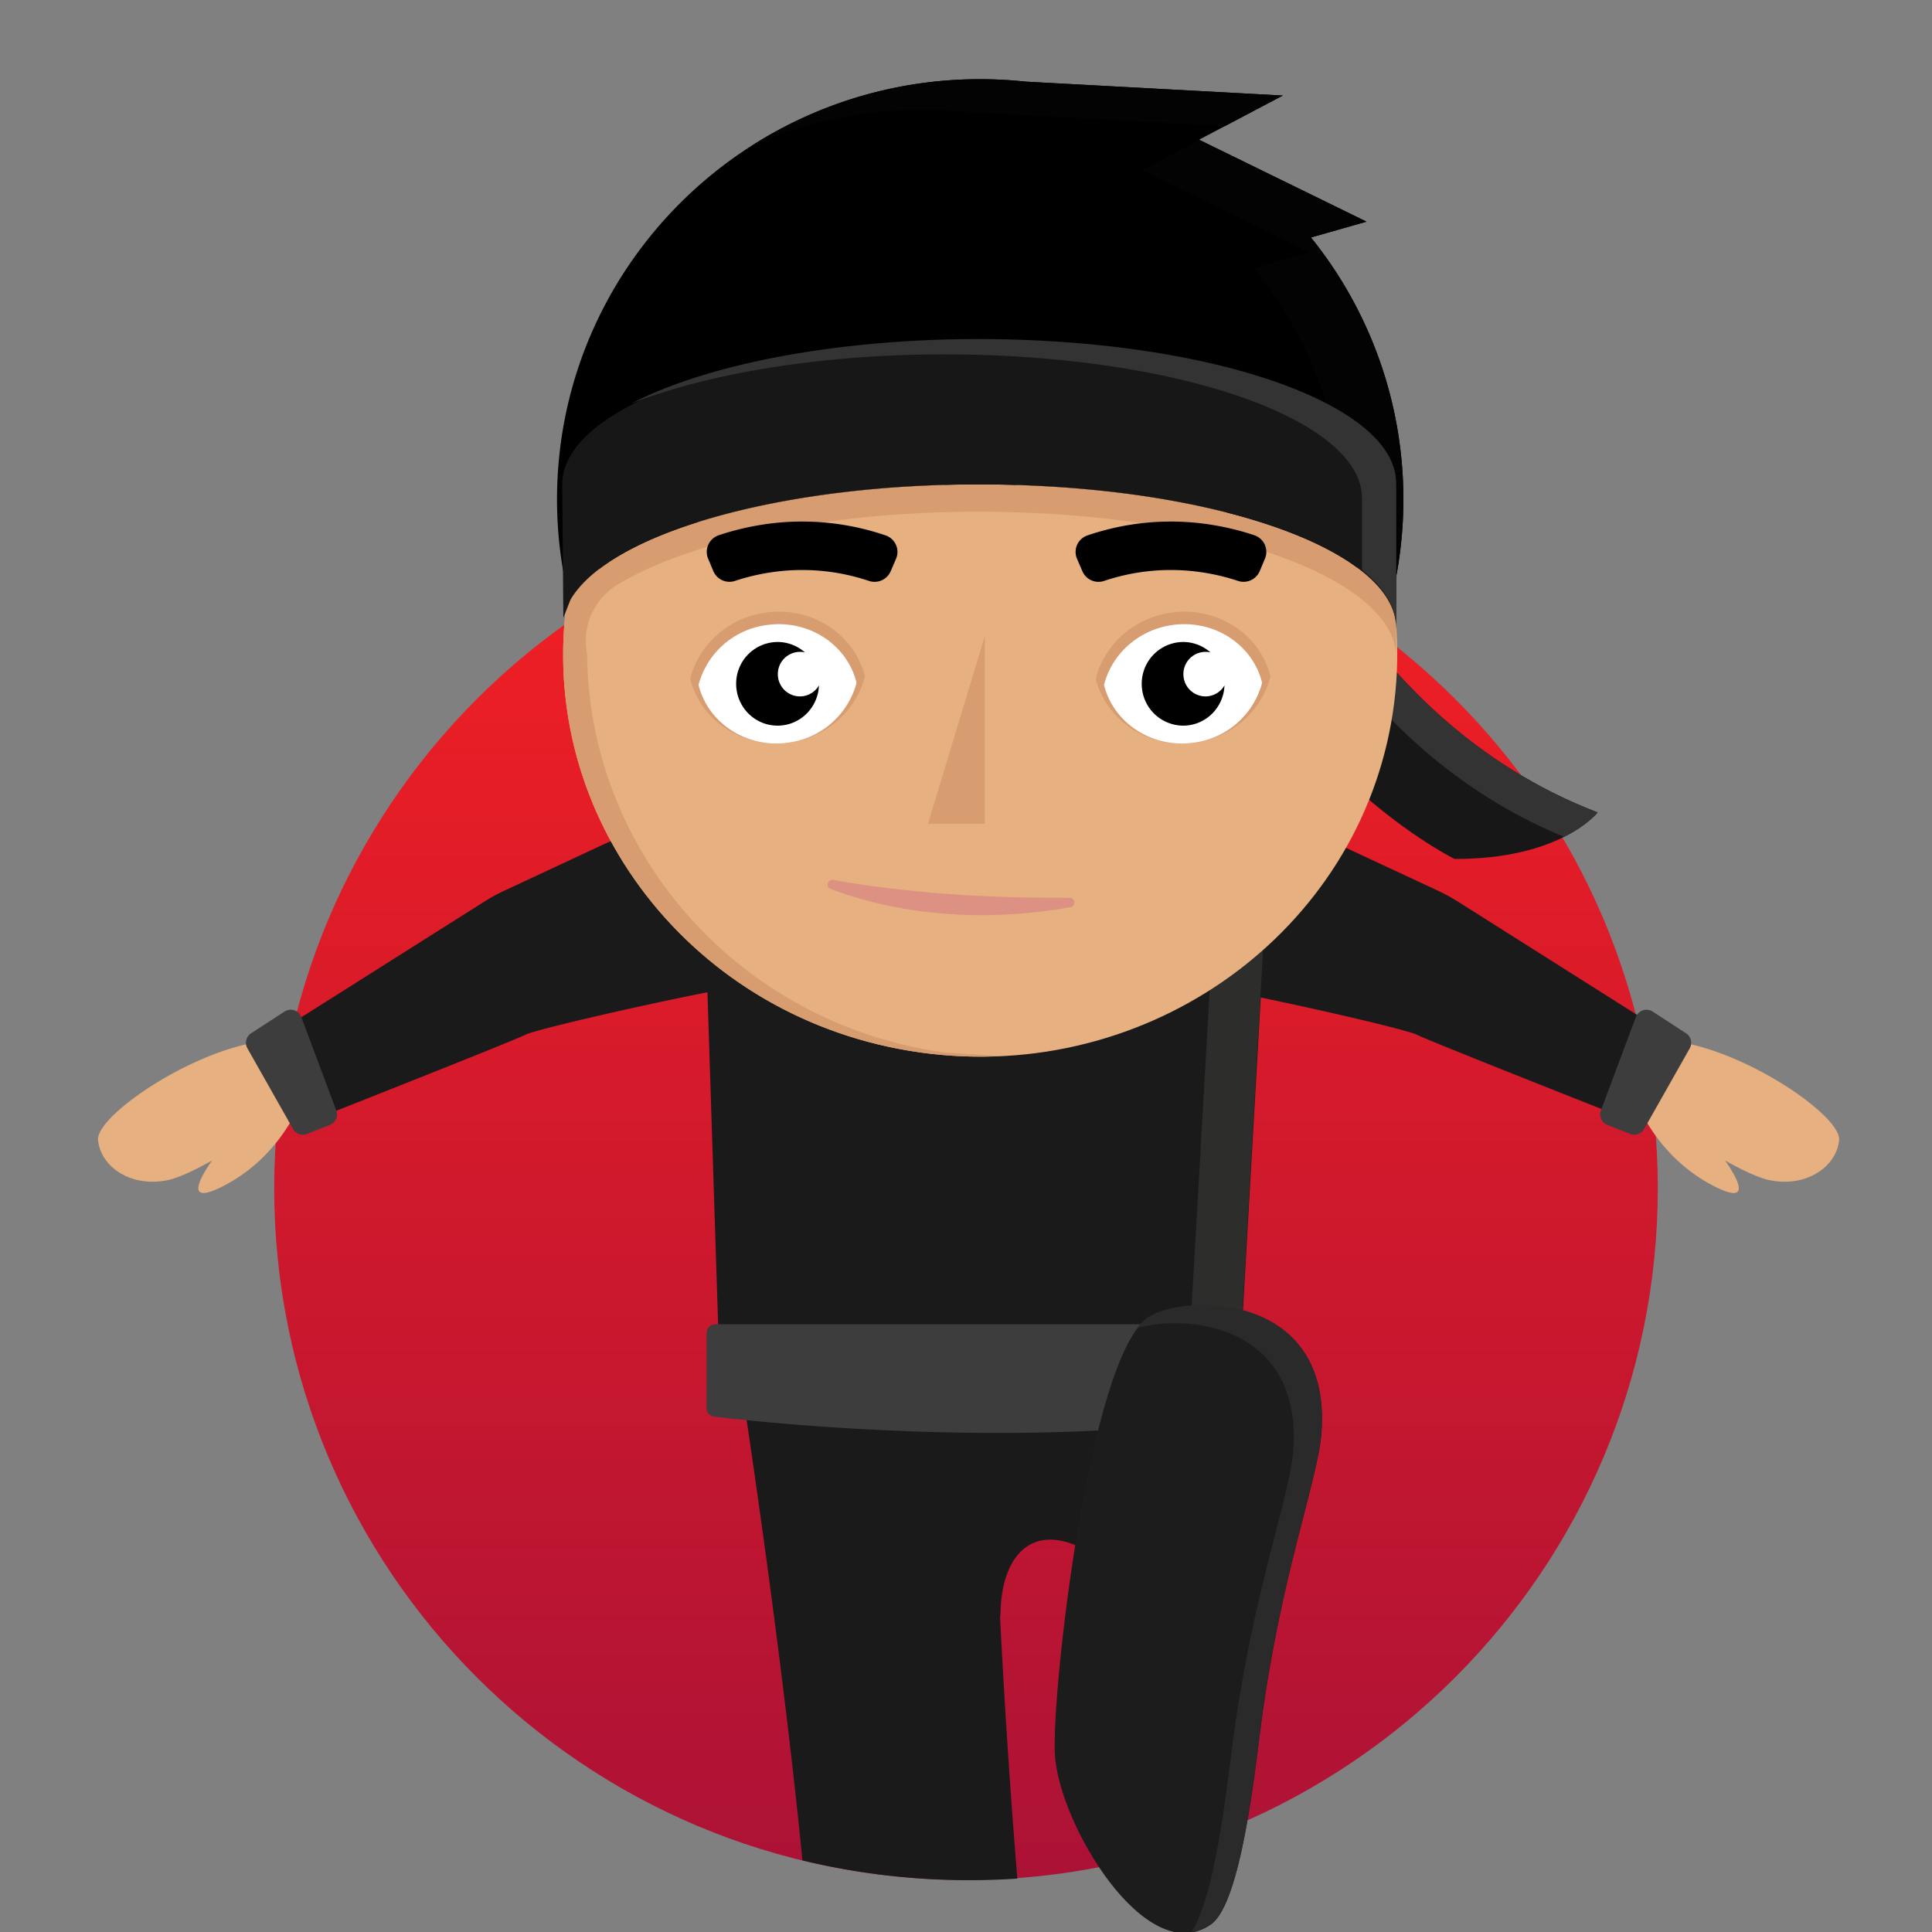 <?xml version="1.0" standalone="no"?>
<svg xmlns:xlink="http://www.w3.org/1999/xlink" xmlns="http://www.w3.org/2000/svg" viewBox="0 0 1200 1200" id="ninja"><rect x="0" y="0" width="1200" height="1200" fill="#808080" stroke="none"/><desc>eyJiZ0NvbG9yIjoiUmVkIiwiY29udGV4dCI6eyJiZWFyZENvbG9yIjoiIzQ1MmUxNCIsImV5ZXNDb2xvciI6IiMwMDAwMDAiLCJoYWlyQ29sb3IiOiIjMDAwMDAwIiwiaGFpckNvbG9yQWNjZW50IjoiIzAzMDMwMyIsInNoYWRvd0NvbG9yIjoiI2Q3OWM3MCIsInNraW5Db2xvciI6IiNlN2IwODAifSwiZWxlbWVudHMiOlt7InBvcyI6NjMsIm5hbWUiOiJiYW5kYW5hMSJ9LHsicG9zIjotNiwibmFtZSI6ImJvZHlUIn0seyJwb3MiOjYyLCJuYW1lIjoiZXllYnJvdzEifSx7InBvcyI6NjEsIm5hbWUiOiJleWVzMiJ9LHsicG9zIjo1NiwibmFtZSI6ImhhaXIxNCJ9LHsicG9zIjo1NSwibmFtZSI6ImhlYWQifSx7InBvcyI6NTgsIm5hbWUiOiJtb3VzZUFuZE5vc2UifV19</desc><defs><linearGradient id="a" x1="0" x2="0" y1="0" y2="1"><stop offset="0" stop-color="#f42023"/><stop offset="1" stop-color="#ac1236"/></linearGradient></defs><path fill="url(#a)" d="M170.31 738c0 237.32 192.38 429.69 429.69 429.69 237.32 0 429.69-192.37 429.69-429.7 0-237.3-192.37-429.68-429.69-429.68-237.3 0-429.69 192.37-429.69 429.69"/><g><path fill="#1a1a1a" d="M529.08 486.04a83.06 83.06 0 00-49.88 16.66l-29.93 22.5a24.33 24.33 0 00-4.4 3.3 24.3 24.3 0 00-7.03 12.12l-32-30.58-92.57 43.17a110.8 110.8 0 00-12.35 6.74l-130.38 82.4a417.92 417.92 0 00-2.99 16.92l22.94 37.88s126.33-49.75 136.07-54.55c5.92-2.92 63.88-16.56 112.85-26.3l7.86 244.7h13.34c6.07 40.03 25.86 173.64 37.8 294.53a441.27 441.27 0 00103.72 12.29c10 0 19.92-.34 29.75-.98a5360.75 5360.75 0 01-10.69-161.65c-.04-1.1.24-2.18.25-3.28.53-31.82 16.01-54.02 45.67-42.52l.89.35 48.25 18.72 30.15-37.8c5.03-36 9.29-64.58 11.58-79.67h13.33l.12-4.04c-.56-.48-1.16-.95-1.78-1.4l2.36-41.38 11.09-194.6c44.76 9.3 91.42 20.43 96.7 23.03 9.72 4.79 136.05 54.54 136.05 54.54l21.3-35.13a455.86 455.86 0 00-3.72-21.16l-128.01-80.91a111.86 111.86 0 00-12.33-6.74l-92.58-43.16-20.22 19.32a24.29 24.29 0 00-.84-.85h.02l-.26-.18a23.87 23.87 0 00-3.8-2.88l-30.26-22.73a83 83 0 00-49.88-16.66l-46.14-.02H529.07zm217.8 324.82zm-3.82.1z"/><path fill="#2d2d2c" d="M668.53 486.04a82.99 82.99 0 0144.62 16.47l30.26 22.75a23.61 23.61 0 013.8 2.87l.28.18-.04.03a24.28 24.28 0 017.75 19.25l-15.66 274.75 2.94 38.68h26.86l2.08-36.65-.14-2.03 15.64-274.73a24.28 24.28 0 00-7.74-19.25h.03l-.26-.2a25.4 25.4 0 00-1.83-1.5 9.83 9.83 0 00-.74-.5 18.2 18.2 0 00-.98-.68c-.1-.06-.17-.13-.27-.18l-30.25-22.74a83 83 0 00-49.6-16.47z"/><path fill="#3d3d3d" d="M443.62 879.9c29.3 3.51 188.73 20.8 327.27.17a5.41 5.41 0 004.58-5.78l-3.57-46.8a5.38 5.38 0 00-5.37-4.99H444.27a5.4 5.4 0 00-5.4 5.39v46.65a5.38 5.38 0 004.76 5.37"/><path fill="#1c1c1c" d="M655.2 1089.62c2.33 43.2 56.7 134.07 97.02 105.64 18.91-13.33 27.57-98.03 31.26-125.7 12.13-90.88 34.92-150.04 37.24-178.65 7.25-88.98-85.71-87.13-107.72-72.34-36.3 24.38-59.92 231.79-57.8 271.04"/><path fill="#2a2a2a" d="M712.96 818.28a28.28 28.28 0 00-6.65 6.62c32.28-9.2 103.2-1.14 96.84 77.03-2.33 28.61-25.1 87.76-37.24 178.66-3.33 24.81-10.62 95.49-25.74 119.4a28.57 28.57 0 0012.02-5.03c18.91-13.31 27.55-98.02 31.26-125.68 12.11-90.88 34.9-150.05 37.23-178.66 7.25-88.97-85.71-87.13-107.72-72.34"/><path fill="#e7b080" d="M186.05 685.51s-12.22 33.8-48.65 51.82c-20.41 10.1-15.57-2.42-5.68-16.51l-.23.12-.82.46a227.39 227.39 0 01-9.08 4.79c-.25.14-.5.24-.74.37a125.53 125.53 0 01-4.24 2c-5.13 2.32-9.7 3.97-13.38 4.64-23.05 4.24-40.93-9.24-42.32-25.14-1.4-15.93 66.88-61.84 112.35-62.02 30.7-.1 12.8 39.46 12.8 39.46"/><path fill="#3d3d3d" d="M208.86 689.71l-21.7-57.96a7.05 7.05 0 00-10.43-3.45l-20.75 13.48a7.03 7.03 0 00-2.3 9.38L182 701.2a7.02 7.02 0 008.7 3.09l14.14-5.56a7.03 7.03 0 004.03-9.02"/><path fill="#e7b080" d="M1017.14 685.51s12.23 33.8 48.65 51.82c20.42 10.1 15.57-2.42 5.7-16.51l.23.12.81.46a222.56 222.56 0 009.08 4.79c.24.14.5.24.75.37 1.43.71 2.85 1.39 4.24 2 5.13 2.32 9.7 3.97 13.35 4.64 23.06 4.24 40.96-9.24 42.35-25.14 1.4-15.93-66.89-61.84-112.35-62-30.7-.1-12.8 39.44-12.8 39.44"/><path fill="#3d3d3d" d="M994.35 689.71l21.69-57.96a7.06 7.06 0 0110.45-3.45l20.72 13.48a7.02 7.02 0 012.3 9.38l-28.3 50.04a7.03 7.03 0 01-8.71 3.09l-14.13-5.56a7.05 7.05 0 01-4.02-9.02"/><path fill="#171717" d="M790.1 287.57s48.72 158.16 202.25 217.04c0 0-22.67 29.16-88.97 28.88 0 0-136.34-67.86-158.01-220.83"/><path fill="#333" d="M790.1 287.57l-44.74 25.1c.44 3.1.93 6.14 1.47 9.17l29.23-16.4S823.34 458.9 971.5 519.78c14.83-7.45 20.84-15.16 20.84-15.16-153.5-58.9-202.24-217.06-202.24-217.06"/></g><g><path fill="#e7b080" d="M865.17 442.25c-20.46 136.52-151.8 231.2-293.4 211.47-141.57-19.7-239.76-146.38-219.3-282.88 20.45-136.52 151.8-231.2 293.38-211.49 141.56 19.7 239.76 146.38 219.32 282.9"/><path fill="#d79c70" d="M618.92 300.18c-84.5-.04-230.4 16.92-262.66 50.96a244.95 244.95 0 00-3.78 19.7 240.4 240.4 0 0019.62 137.1 254.28 254.28 0 0070.19 89.92l1.5 1.22 1.79 1.4c1.11.88 2.23 1.75 3.36 2.61l.52.4c34.38 25.9 76.03 43.79 122.32 50.23 8.66 1.2 17.28 1.98 25.84 2.35 8.2.32 16.36.27 24.43-.14l-35.53-2.22C458.28 635.67 365.76 529 364.67 406.61c-.2-1.47-.41-2.96-.58-4.45-.5-4.78-.15-9.6 1.04-14.26l.01-.08h.02a41.2 41.2 0 0118.68-24.87c51.45-31 153.37-49.6 261.29-44.16 81.7 4.1 148.9 21.1 187.25 44.2 22.25 13.43 34.78 28.88 34.73 45.11h.03l-.03-20.53a239.48 239.48 0 00-2.41-20.1c-47.51-36.48-87.52-54.73-218.91-66.58-7.93-.47-16.98-.71-26.87-.71z"/></g><g><path fill="#000000" d="M608.82 49.18c-145.17 0-262.85 116.9-262.85 261.12 0 19.6 2.24 38.67 6.36 57.04 6.45-7.18 13.2-11.76 20.23-14.21 3.45-2.6 7.23-5.14 11.34-7.59 45-26.87 128.67-44.33 221.18-44.67 13.22-.05 26.61.25 40.1.92 81.71 4.08 148.91 20.9 187.25 43.79 3.72 2.22 7.16 4.5 10.32 6.82 7.87 2.21 15.4 6.98 22.55 14.94a260.16 260.16 0 006.37-57.04 258.87 258.87 0 00-57.41-162.8l34.53-9.82-104.01-50.9 52.03-27.45-159.7-8.62c-9.3-1-18.73-1.53-28.3-1.53zm258.24 249.26h.08v1.82c0-.6-.03-1.21-.08-1.82z"/><path fill="#030303" d="M608.82 49.18a262.77 262.77 0 00-141.84 41.33 263.28 263.28 0 01134.65-20.8l159.23 8.59 35.95-18.97-159.7-8.62c-9.3-1-18.73-1.53-28.3-1.53zm136.23 37.73l-35.75 18.87 104.01 50.9-34.53 9.82A258.88 258.88 0 01836 338.45a345.1 345.1 0 0129.3 28.89 260.16 260.16 0 006.36-57.04 258.87 258.87 0 00-57.41-162.8l34.53-9.82zm122.01 211.53h.08v1.82c0-.6-.03-1.21-.08-1.82z"/><path fill="#e7b080" d="M467.25 226.04l-34.07 98.35c41.74-13.2 95.66-21.62 154.01-23.24zm164.3 37.95l-.26 37.25c4.62.15 9.25.32 13.9.55 44.34 2.22 84.4 8.19 117.9 16.84z"/></g><g><path fill="#d79c70" d="M611.7 395.05v116.71h-35.34"/><path fill="#dc9182" d="M664.25 557.65c-34.16.23-92.22-1.18-146.61-11.1-3.62-.65-5.13 4.3-1.71 5.6 28 10.61 79.9 23.52 148.9 11.33 3.64-.65 3.13-5.86-.58-5.83"/></g><g><path fill="#d79c70" d="M491.11 461.1c23.23-3.6 40.95-20.39 46.1-41-6.62-26.53-33.55-43.97-62.42-39.5-23.23 3.59-40.96 20.38-46.1 40.98 6.62 26.54 33.55 43.97 62.42 39.52"/><path fill="#fff" d="M490.32 461.17a50.59 50.59 0 0041.7-37.1c-5.93-24.02-30.3-39.8-56.44-35.75a50.55 50.55 0 00-41.71 37.1c5.97 24 30.31 39.78 56.45 35.75"/><path fill="#000000" d="M496.86 432.55a13.77 13.77 0 01-13.73-13.84 13.77 13.77 0 0116.79-13.49 25.46 25.46 0 00-16.94-6.47 25.85 25.85 0 00-25.74 25.96c0 14.38 11.5 26 25.74 26 13.88 0 25.17-11.11 25.68-25a13.66 13.66 0 01-11.8 6.84"/><path fill="#d79c70" d="M743.01 461.1c23.23-3.6 40.95-20.39 46.1-41-6.62-26.53-33.55-43.97-62.42-39.5-23.23 3.59-40.96 20.38-46.1 40.98 6.62 26.54 33.55 43.97 62.42 39.52"/><path fill="#fff" d="M742.22 461.17a50.55 50.55 0 0041.7-37.1c-5.96-24.03-30.34-39.8-56.44-35.75-21.04 3.24-37.07 18.41-41.75 37.1 5.97 24 30.35 39.78 56.49 35.75"/><path fill="#000000" d="M748.76 432.55a13.77 13.77 0 01-13.73-13.84 13.77 13.77 0 0116.79-13.49 25.53 25.53 0 00-16.97-6.47 25.89 25.89 0 00-25.7 25.96 25.89 25.89 0 0025.7 26c13.91 0 25.17-11.11 25.7-25a13.66 13.66 0 01-11.79 6.84"/></g><path fill="#000000" d="M553.2 354.86a10.93 10.93 0 01-13.64 5.91 130.02 130.02 0 00-61.53-5.14 132.18 132.18 0 00-21.4 5.15 10.9 10.9 0 01-13.55-6.02l-3.27-7.79a10.92 10.92 0 016.68-14.54 166.56 166.56 0 0126.92-6.55 160.28 160.28 0 0176.82 6.73 10.81 10.81 0 016.3 14.5m115.78 7.74l-3.34-7.73a10.82 10.82 0 016.3-14.5 160.02 160.02 0 0176.82-6.73c9.18 1.43 18.19 3.61 26.92 6.54a10.9 10.9 0 016.69 14.54l-3.28 7.79a10.9 10.9 0 01-13.57 6.02 133.41 133.41 0 00-21.37-5.15 130.05 130.05 0 00-61.55 5.14 10.9 10.9 0 01-13.62-5.91"/><g><path fill="#171717" d="M867.16 300.86c.15-43.73-92.83-82.02-221.98-88.45-141.57-7.06-272.92 26.83-293.37 75.67a32.5 32.48 0 00-2.62 13.3l.72 82.35 4.44-11.26c5.7-9.7 15.84-18.75 29.55-26.93 51.44-30.7 153.36-49.13 261.28-43.75 81.72 4.08 148.91 20.9 187.25 43.79 22.26 13.29 34.79 28.6 34.73 44.68h.04v-89.4"/><path fill="#333" d="M867.11 299.97c.15-43.75-92.85-82.02-221.97-88.46-102.4-5.1-199.42 11.22-253.03 39.12 55.86-21.97 141.78-34.09 231.88-29.6 129.14 6.45 222.13 44.72 221.96 88.47h.06v44.57c13.65 10.93 21.14 22.88 21.1 35.28h.04v-89.38"/></g></svg>